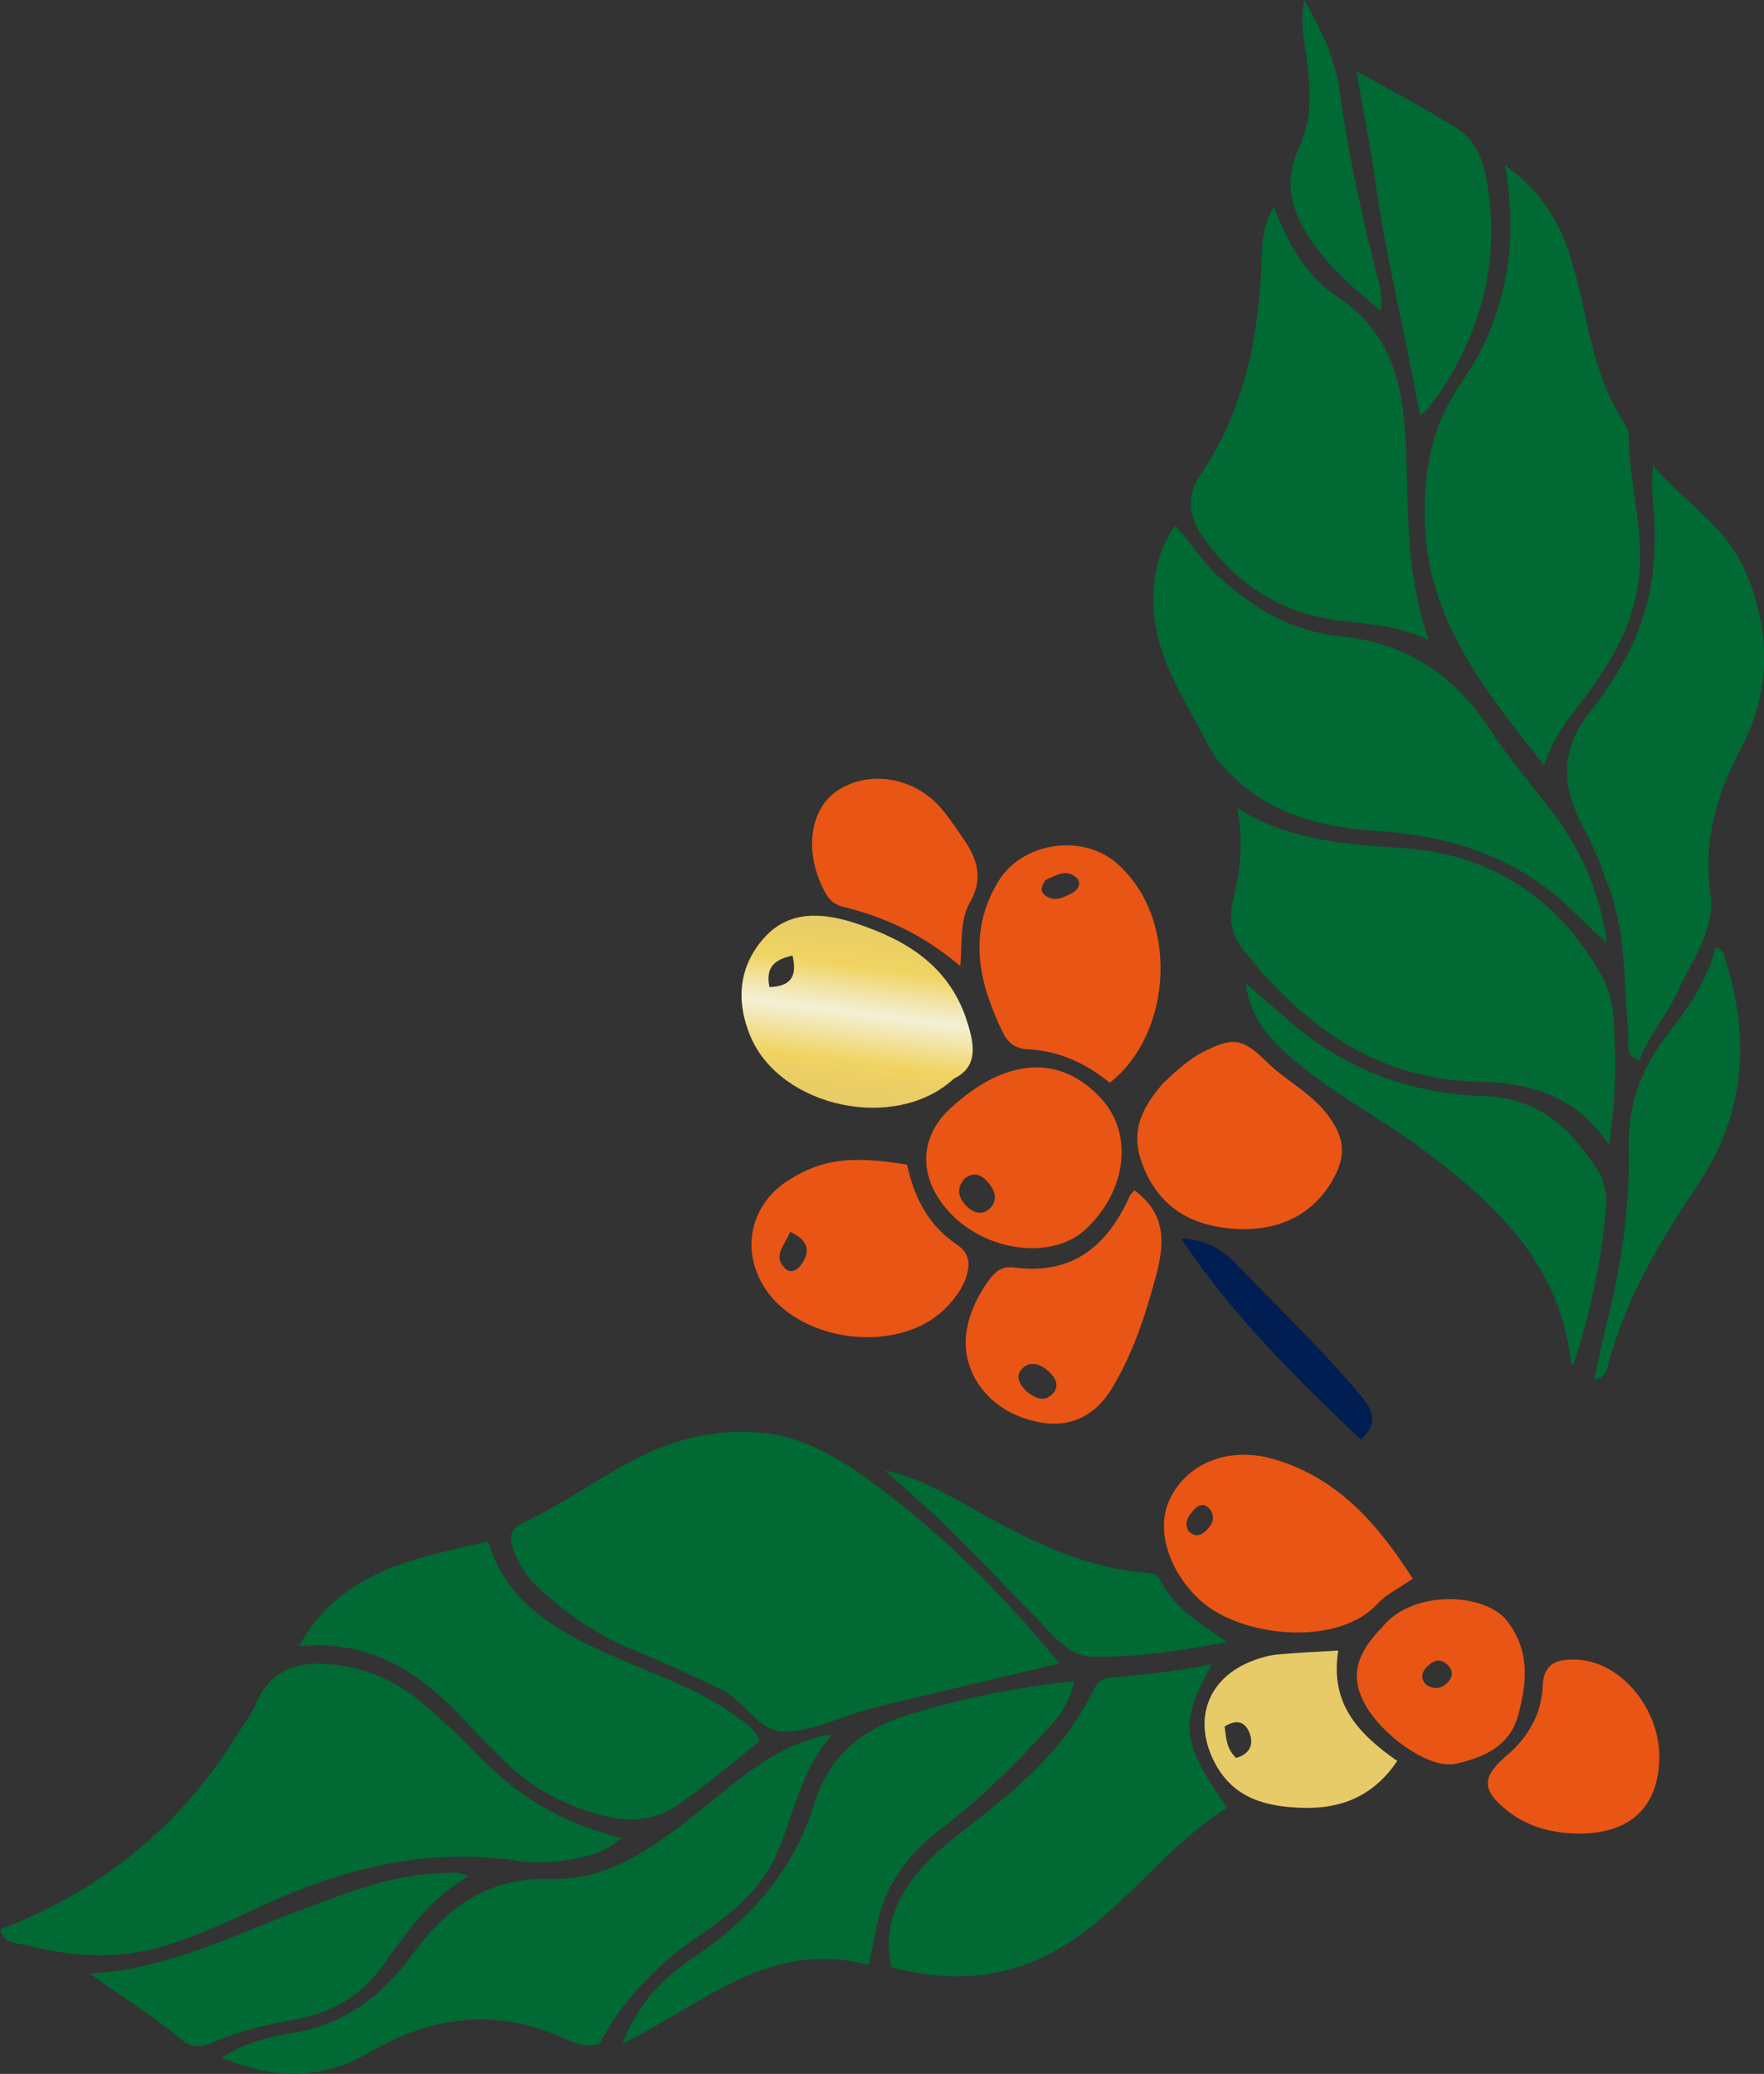 <?xml version="1.0" encoding="UTF-8"?><svg id="_レイヤー_2" xmlns="http://www.w3.org/2000/svg" xmlns:xlink="http://www.w3.org/1999/xlink" viewBox="0 0 96.67 113.64"><rect x="0" y="0" width="96.67" height="113.64" fill="#333333" stroke="none"/><defs><style>.cls-1{fill:#e95514;}.cls-2{fill:#001e51;}.cls-3{fill:url(#_新規グラデーションスウォッチ_1);}.cls-4{fill:url(#_新規グラデーションスウォッチ_1-2);}.cls-5{fill:#006934;}</style><linearGradient id="_新規グラデーションスウォッチ_1" x1="-5330.41" y1="-2929.99" x2="-5050.33" y2="-2929.99" gradientTransform="translate(-3474.13 4732.72) rotate(97.27)" gradientUnits="userSpaceOnUse"><stop offset="0" stop-color="#e7cb68"/><stop offset=".25" stop-color="#f0d461"/><stop offset=".35" stop-color="#f1e094"/><stop offset=".45" stop-color="#f2ebc2"/><stop offset=".5" stop-color="#f3f0d4"/><stop offset=".76" stop-color="#f0d461"/><stop offset=".83" stop-color="#ecd063"/><stop offset="1" stop-color="#e7cb68"/></linearGradient><linearGradient id="_新規グラデーションスウォッチ_1-2" x1="-5090.28" y1="-2900.9" x2="-5080.13" y2="-2900.9" xlink:href="#_新規グラデーションスウォッチ_1"/></defs><g id="_中間"><path class="cls-1" d="M77.41,86.51c-.77.54-1.45.85-1.91,1.36-2.19,2.4-7.47,1.84-9.68-.14-1.68-1.5-2.53-3.83-1.73-5.55.92-1.97,3.17-2.92,5.59-2.26,3.55.98,5.78,3.52,7.74,6.58ZM65.16,83.92c.38.35.7.2.98-.09.33-.34.47-.73.15-1.14-.24-.31-.56-.28-.82,0-.34.35-.62.74-.32,1.24Z"/><path class="cls-1" d="M82.71,96.07c.97-.86,1.77-2.1,1.83-3.66.05-1.32.82-1.5,1.85-1.47,2.46.08,4.66,2.77,4.54,5.55-.11,2.66-1.73,4.05-4.59,3.98-1.41-.04-2.71-.41-3.81-1.31-1.36-1.11-1.35-1.83.19-3.09Z"/><path class="cls-1" d="M75.79,89.11c1.68-2.03,5.61-1.83,6.8-.29,1.28,1.66,1.08,3.39.61,5.16-.45,1.7-1.91,2.34-3.44,2.67-1.45.31-4.15-1.62-5.05-3.44-.7-1.42-.37-2.64,1.09-4.1ZM78.15,92.31c.39.27.8.25,1.15-.08.31-.29.37-.66.04-.99-.38-.39-.78-.28-1.12.07-.29.3-.42.62-.07,1Z"/><path class="cls-3" d="M73.34,90.44c-.48,2.94,1.14,4.59,3.23,6.05-1.27,1.9-3.03,2.64-5.2,2.57-2.01-.06-3.8-.52-4.82-2.51-1.21-2.37-.34-4.66,2.18-5.58.41-.15.84-.27,1.27-.31,1.03-.1,2.07-.14,3.35-.22ZM67.74,96.33c.7-.21.98-.67.75-1.33-.21-.59-.64-.85-1.38-.4.08.58.08,1.2.63,1.73Z"/><path class="cls-4" d="M52.27,59.11c-3.21,2.95-9.48,1.57-11.13-2.29-.82-1.93-.67-3.83.7-5.39,1.36-1.56,3.2-1.44,5.02-.85,2.82.92,5.18,2.36,6.14,5.4.41,1.28.61,2.49-.74,3.13ZM43.43,52.36c-.99.22-1.49.64-1.26,1.73,1.18-.05,1.53-.59,1.26-1.73Z"/><path class="cls-1" d="M60.82,59.33c-1.37-1.12-2.86-1.76-4.56-1.84-.63-.03-1.06-.4-1.29-.89-1.33-2.71-1.96-5.48-.27-8.29,1.29-2.14,4.56-2.66,6.46-1.04,3.44,2.93,3.17,9.29-.34,12.06ZM57.29,48.22c-.14.25-.37.56-.03.83.52.41,1.04.12,1.52-.13.32-.17.49-.56.22-.82-.54-.51-1.11-.14-1.71.12Z"/><path class="cls-1" d="M49.71,63.82c.39,1.81,1.18,3.34,2.72,4.37.74.5.75,1.13.49,1.87-.21.58-.57,1.05-.98,1.5-2.61,2.81-8.48,2.03-10.25-1.36-1.06-2.03-.42-4.32,1.55-5.55,1.81-1.13,3.4-1.34,6.48-.83ZM43.3,67.51c-.31.74-.96,1.3-.29,1.98.33.33.72.1.94-.25.47-.72.33-1.29-.65-1.74Z"/><path class="cls-1" d="M63.78,59.32c.81-.77,1.42-1.3,2.16-1.68,1.6-.82,2.15-.77,3.44.51,1.04,1.04,2.41,1.69,3.33,2.88.97,1.25,1.1,2.24.34,3.6-1.15,2.04-3.2,2.98-5.87,2.66-2.34-.28-3.93-1.51-4.67-3.77-.6-1.82.35-3.14,1.26-4.2Z"/><path class="cls-1" d="M52.13,60.69c3.01-2.76,5.99-2.93,8.23-.48,1.77,1.94,1.38,5.08-.89,7.17-1.81,1.67-5.4,1.22-7.41-.92-1.76-1.89-1.74-4.12.06-5.77ZM52.88,64.57c-.48.5-.38,1.01.03,1.46.36.39.87.61,1.3.22.49-.44.34-.99-.05-1.45-.35-.41-.77-.62-1.28-.23Z"/><path class="cls-1" d="M62.16,65.22c1.81,1.32,1.64,2.99,1.19,4.7-.57,2.12-1.25,4.21-2.38,6.1-1.16,1.94-2.93,2.44-5.09,1.6-2.06-.8-3.27-2.77-2.89-4.8.18-.98.62-1.87,1.2-2.67.33-.45.71-.79,1.37-.7,3.14.43,5.09-1.12,6.32-3.85.06-.14.18-.24.28-.38ZM56.26,76.25c.42.31.91.63,1.4.15.44-.43.2-.89-.19-1.25-.43-.39-.96-.61-1.43-.18-.44.42-.18.88.22,1.28Z"/><path class="cls-1" d="M52.64,52.95c-2.04-1.74-4.16-2.7-6.46-3.27-.72-.18-.93-.68-1.18-1.23-.9-1.98-.55-4.11.81-5.07,1.67-1.18,4.13-.86,5.64.77.48.52.86,1.12,1.27,1.7.8,1.12,1.22,2.23.43,3.6-.54.95-.42,2.11-.52,3.5Z"/><path class="cls-5" d="M58.06,91.15c-3.12.74-6.04,1.44-8.96,2.13-.59.14-1.17.28-1.75.45-1.42.41-2.83,1.1-4.26,1.16-1.52.06-2.26-1.69-3.58-2.32-1.58-.76-3.16-1.49-4.79-2.15-1.85-.75-3.47-1.87-4.96-3.17-.75-.65-1.33-1.45-1.66-2.41-.2-.59-.13-1.09.49-1.37,2.49-1.14,4.65-2.85,7.17-3.96,2.19-.96,4.47-1.29,6.74-.89,1.92.34,3.65,1.41,5.25,2.57,3.82,2.79,7.15,6.09,10.3,9.95Z"/><path class="cls-5" d="M0,105.72c5.44-2.06,9.75-5.52,12.86-10.46.41-.65.89-1.27,1.19-1.96.86-1.97,2.5-2.3,4.34-2.08,1.83.21,3.47.98,4.87,2.19.99.86,1.97,1.74,2.87,2.7,2.15,2.26,4.7,3.84,7.93,4.6-.88.78-1.72.98-2.57,1.14-1.03.2-2.08.28-3.11.12-5.14-.8-9.87.5-14.46,2.66-1.48.7-2.99,1.37-4.54,1.89-2.68.9-5.4.73-8.1.04-.48-.12-1.15-.11-1.25-.85h-.04Z"/><path class="cls-5" d="M12.12,112.75c1.36-.82,2.58-1.15,3.82-1.34,2.91-.43,5.02-2.06,6.69-4.35,1.87-2.57,4.13-4.21,7.55-4.1,3.11.1,5.58-1.69,7.93-3.55,2.05-1.62,3.97-3.46,6.6-4.19.26-.07.51-.15.88-.15-1.6,1.81-2.05,4.1-2.9,6.23-.79,2.01-2.38,3.41-4.11,4.58-2.41,1.62-4.41,3.58-5.73,6.13-.83.23-1.48-.12-2.11-.4-3.67-1.59-7.15-1.11-10.53.87-2.55,1.5-5.17,1.48-8.09.26Z"/><path class="cls-5" d="M41.63,95.41c-1.5,1.18-2.94,2.44-4.51,3.51-1.16.8-2.56.94-3.94.6-2.11-.52-3.99-1.48-5.54-3.03-.77-.77-1.55-1.55-2.3-2.35-2.41-2.58-5.19-4.32-8.96-3.93,2.26-4.12,6.31-4.82,10.37-5.74,1.12,3.69,4.28,5.18,7.52,6.57,2.06.88,4.18,1.63,6.02,2.96.53.38,1.11.71,1.34,1.41Z"/><path class="cls-5" d="M66.42,91.18c-1.81,3.3-1.71,4.22.84,7.88-3.26,2.01-5.45,5.28-8.67,7.38-2.98,1.94-6.19,2.3-9.75,1.35-.39-1.76.07-3.39,1.17-4.82.83-1.09,1.88-1.97,2.97-2.81,2.74-2.11,5.38-4.31,6.92-7.52.22-.45.49-.69.97-.72,1.79-.14,3.58-.34,5.56-.74Z"/><path class="cls-5" d="M47.6,107.68c-5.42-1.49-9.18,2.23-13.49,4.3.76-1.94,2-3.45,3.66-4.55,3.24-2.15,5.7-4.82,6.88-8.66.74-2.42,2.49-3.99,5.01-4.77,2.98-.93,6-1.54,9.22-1.88-.26,1.12-.77,1.87-1.4,2.55-1.85,2.01-3.79,3.94-5.98,5.6-1.85,1.4-3.11,3.2-3.51,5.54-.1.59-.24,1.17-.39,1.86Z"/><path class="cls-5" d="M4.92,108.14c4.33-.22,8.05-2.2,11.93-3.62,2.31-.85,4.6-1.77,7.11-1.86.53-.02,1.08-.17,1.7.15-2.08,1.2-3.37,3.04-4.66,4.87-1.18,1.67-2.79,2.58-4.74,2.96-1.56.3-3.11.62-4.57,1.27-.59.26-1.14.34-1.68-.1-1.6-1.32-3.36-2.41-5.08-3.67Z"/><path class="cls-5" d="M48.53,80.57c1.71.38,3.18,1.19,4.64,2.02,3.01,1.7,6.06,3.29,9.59,3.58.35.03.67.09.83.42.73,1.49,2.09,2.33,3.69,3.39-2.67.49-5.03.84-7.4.81-1.24-.01-2.09-1.1-2.93-1.96-1.61-1.64-3.18-3.32-4.81-4.93-1.16-1.15-2.41-2.21-3.62-3.31Z"/><path class="cls-5" d="M84.6,41.92c-3.29-4.2-6.44-7.99-6.52-13.54-.04-2.83.41-5.12,2.04-7.47,2.38-3.44,3.13-7.41,2.36-11.86,1.74,1.26,2.78,2.75,3.4,4.51.44,1.23.74,2.52,1.01,3.81.41,1.94.91,3.84,1.96,5.55.17.28.41.59.41.89,0,2.42.72,4.77.61,7.2-.14,3.07-1.68,5.5-3.48,7.81-.68.86-1.3,1.75-1.78,3.11Z"/><path class="cls-5" d="M88.18,62.73c-1.78-2.6-4.17-3.4-7.15-3.46-5.51-.1-9.58-3.01-12.88-7.21-.63-.8-.83-1.64-.6-2.6.37-1.6.64-3.21.25-5.18,3,1.86,6.07,1.97,9.17,2.2,4.74.35,8.36,2.71,10.74,6.87.44.78.66,1.58.72,2.48.15,2.28.11,4.55-.25,6.9Z"/><path class="cls-5" d="M88.06,51.65c-1.09-.87-1.95-1.93-3.03-2.77-2.82-2.22-6.08-3.12-9.61-3.35-2.88-.19-5.62-.84-7.82-2.95-.52-.5-1.01-1.01-1.33-1.64-1.38-2.71-3.25-5.24-3.05-8.53.08-1.29.36-2.48,1.19-3.62.85.96,1.5,2.02,2.43,2.86,1.88,1.7,4,2.95,6.53,3.2,3.66.36,6.33,2.11,8.31,5.16,1.07,1.65,2.39,3.13,3.56,4.71,1.52,2.05,2.47,4.36,2.82,6.93Z"/><path class="cls-5" d="M89.84,58.09c-.85-.24-.56-.97-.61-1.51-.25-2.61-.1-5.26-1-7.79-.43-1.19-.86-2.36-1.47-3.47-1.17-2.14-1.31-4.17.33-6.25,1.78-2.25,3.14-4.73,3.48-7.68.14-1.27.14-2.51.03-3.77-.06-.68-.11-1.37-.01-2.13,1.6,1.95,3.88,3.25,4.95,5.59,1.51,3.27,1.56,6.68-.09,9.84-1.38,2.62-2.13,5.14-1.71,8.14.26,1.85-1,3.53-1.77,5.21-.61,1.34-1.61,2.46-2.13,3.85v-.03Z"/><path class="cls-5" d="M69.8,11.33c.83,2.06,1.77,3.8,3.4,4.86,3.04,1.97,3.7,4.84,3.84,8.19.15,3.52-.02,7.11,1.27,10.71-1.63-.81-3.25-.88-4.85-1.07-3.17-.38-5.65-1.94-7.49-4.53-.78-1.1-1.04-2.22-.19-3.47,2.36-3.46,3.17-7.38,3.35-11.49.04-1,0-2.06.67-3.2Z"/><path class="cls-5" d="M86.1,74.73c-.54-5.27-3.95-8.59-7.88-11.56-2.49-1.88-5.31-3.29-7.66-5.38-1.42-1.26-2.09-2.37-2.3-3.92.85.74,1.61,1.4,2.37,2.06,3.06,2.67,6.69,4.01,10.68,4.13,2.98.09,4.72,1.73,6.19,3.97.43.66.58,1.43.51,2.21-.26,2.9-.86,5.72-1.76,8.49h-.15Z"/><path class="cls-5" d="M77.8,22.71c-.77-4.37-1.84-8.55-2.44-12.82-.27-1.93-.65-3.85-1.03-6,1.99,1.12,3.82,2.06,5.54,3.16,1,.64,1.43,1.77,1.62,2.92.69,4.01-.16,7.71-2.31,11.13-.32.51-.7.97-1.05,1.45-.03.04-.1.05-.33.16Z"/><path class="cls-5" d="M93.99,51.92c.5.07.51.48.62.85,1.31,4.27.99,8.33-1.54,12.11-2.11,3.15-4.05,6.37-4.99,10.1-.06.25-.21.51-.72.64.26-1.17.48-2.26.74-3.33.78-3.1,1.22-6.26,1.16-9.44-.05-2.46.76-4.47,2.25-6.33,1.1-1.37,2.03-2.85,2.51-4.57l-.03-.02Z"/><path class="cls-5" d="M75.66,17.03c-1.72-1.42-3.21-2.74-4.22-4.53-.81-1.43-.99-2.85-.26-4.38.76-1.6.63-3.3.42-5-.12-.94-.38-1.89-.12-3.12.98,1.74,1.7,3.22,1.94,5.02.46,3.35,1.18,6.68,2.02,9.97.15.58.35,1.15.22,2.04Z"/><path class="cls-2" d="M74.57,78.88c-3.54-3.38-7.02-6.76-9.84-11.02,1.38.04,2.33.67,3.04,1.42,2.3,2.41,4.74,4.7,6.87,7.28.67.81.85,1.48-.07,2.32Z"/></g></svg>